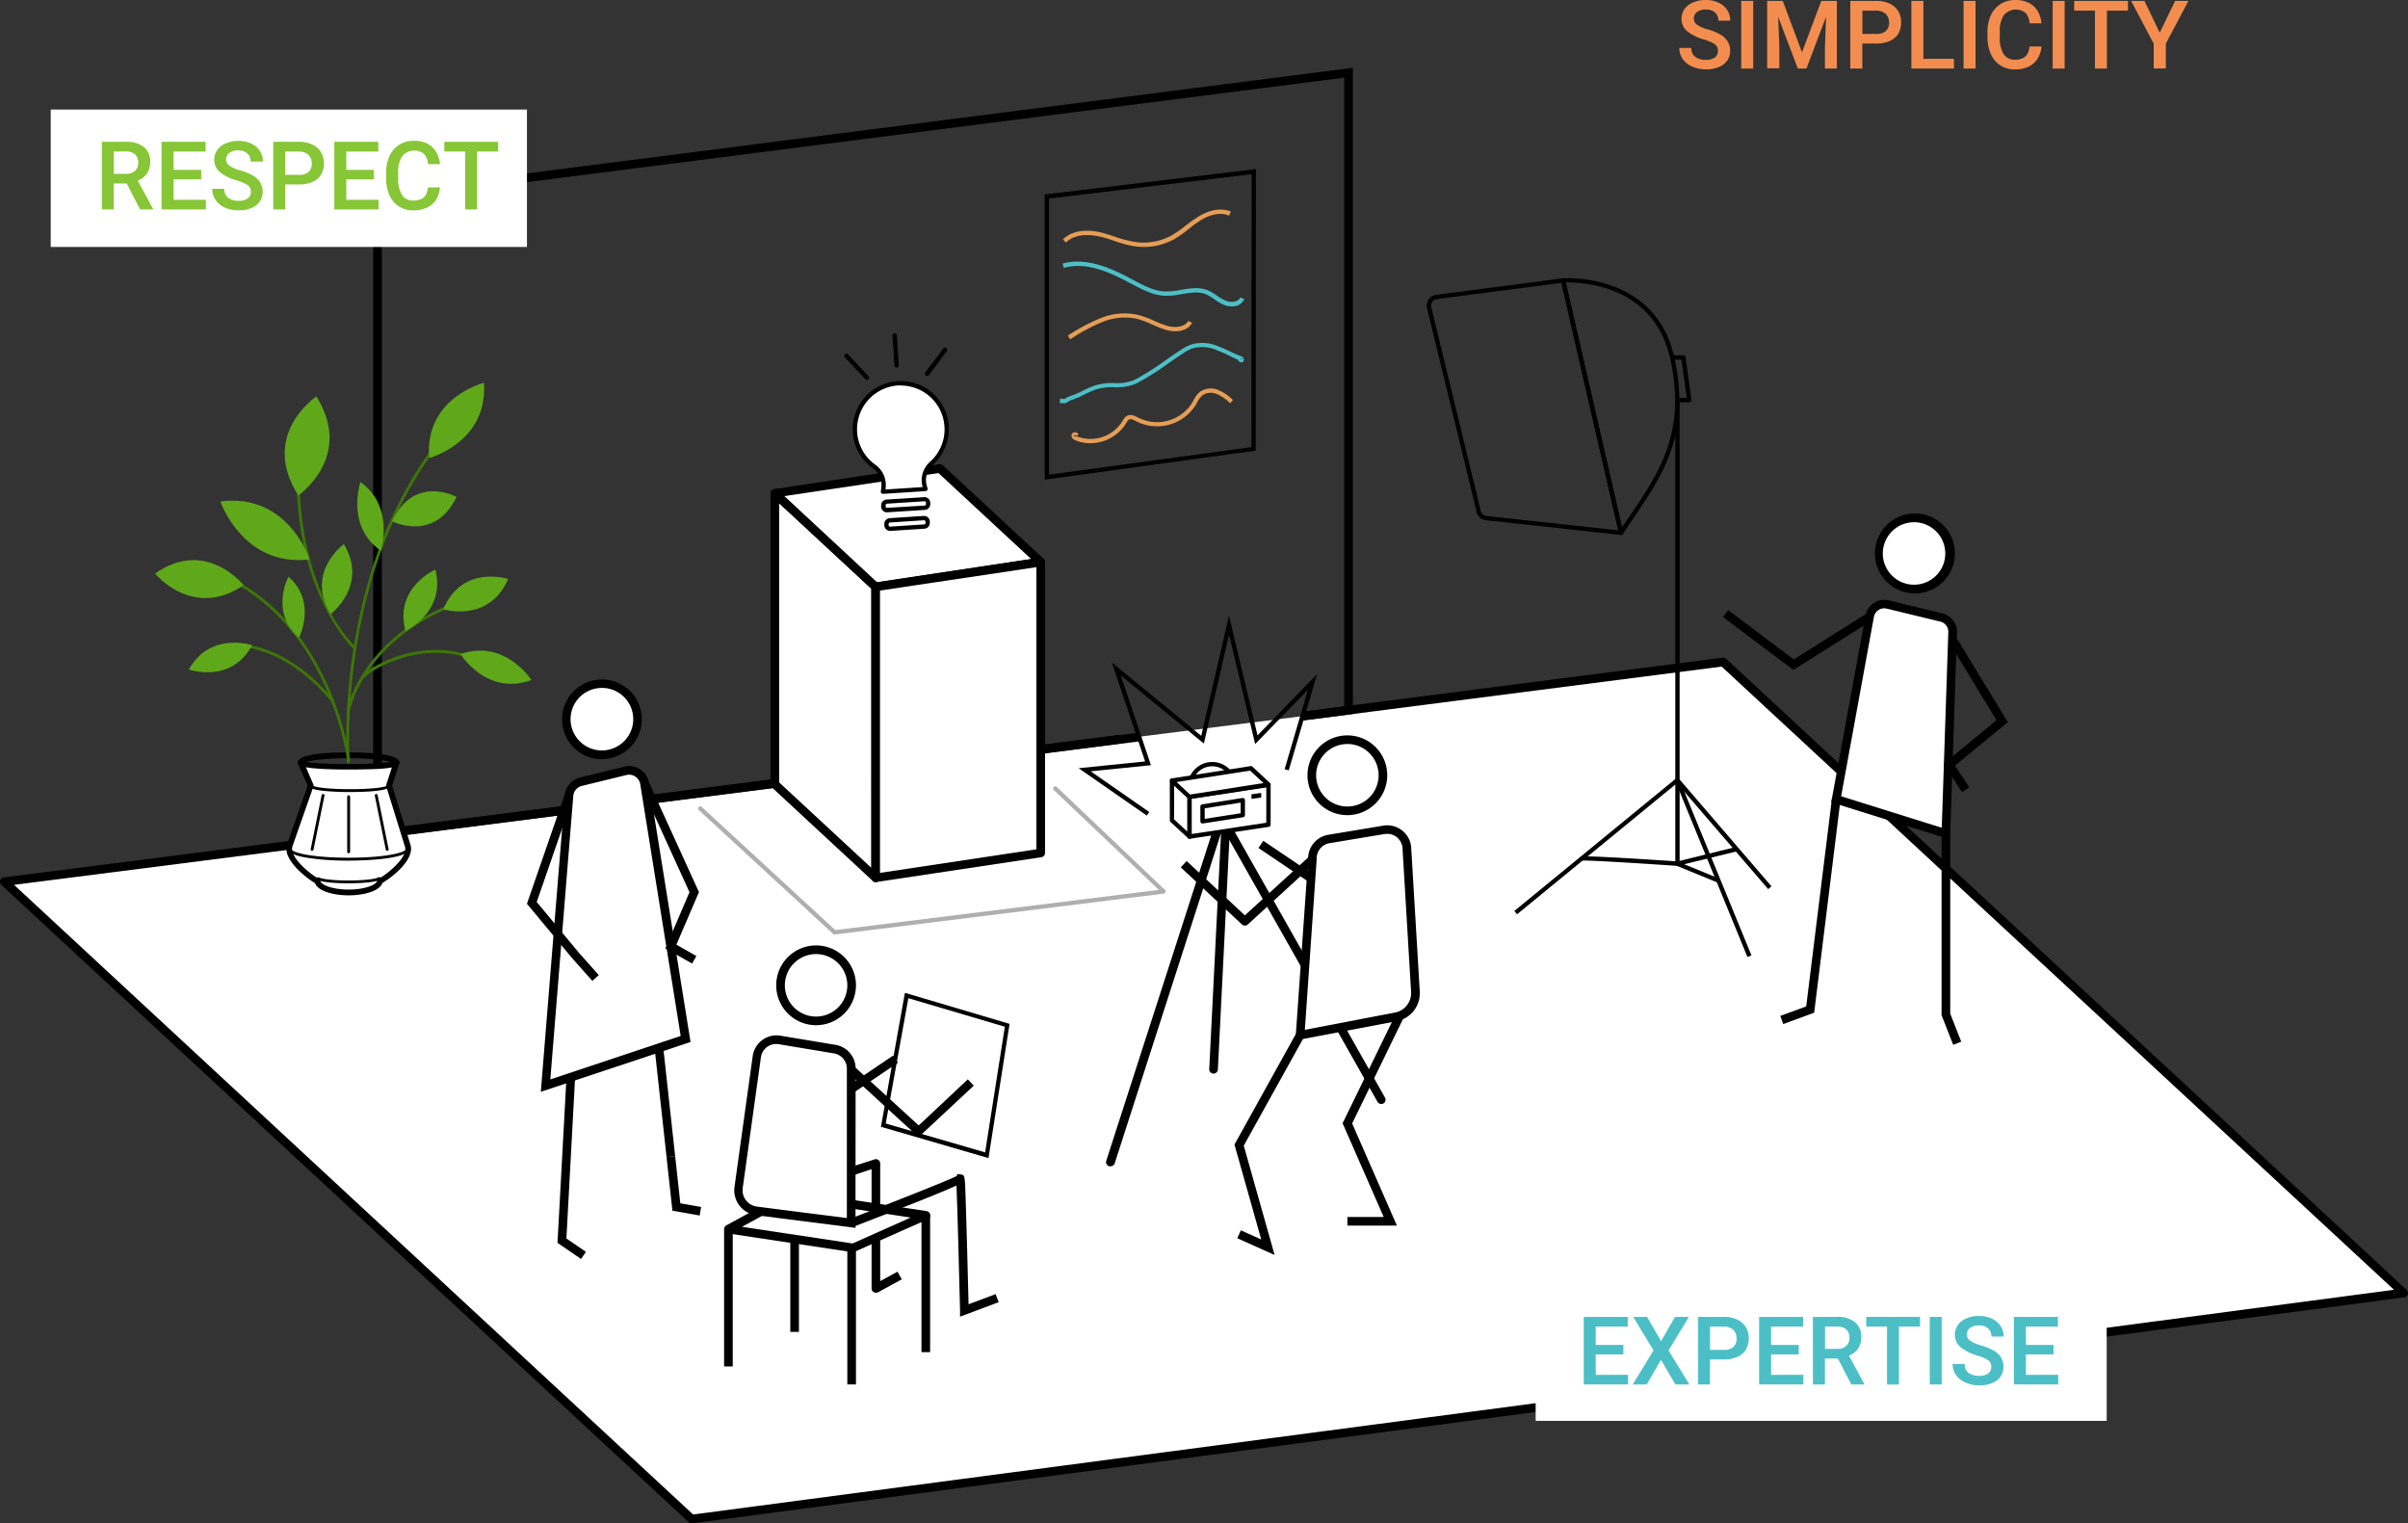 <svg xmlns="http://www.w3.org/2000/svg" viewBox="0 0 557.32 352.53"><rect x="0" y="0" width="557.32" height="352.53" fill="#333333" stroke="none"/><defs><style>.cls-1,.cls-2{fill:#fff;}.cls-2{stroke:#000;stroke-linejoin:round;stroke-width:2px;}.cls-3{fill:#afafaf;}.cls-4{fill:#3d7606;}.cls-5{fill:#5fa819;}.cls-6{fill:#4cbfc6;}.cls-7{fill:#e59d55;}.cls-8{fill:#87c636;}.cls-9{fill:#f28d4f;}</style></defs><title>Fichier 3 mobile</title><g id="Calque_2" data-name="Calque 2"><g id="scene03"><polyline class="cls-1" points="301.44 165.73 398.81 153.21 556.32 299.23 160.08 351.53 1 204.05 259.23 171.05"/><path d="M160.08,352.53a1,1,0,0,1-.68-.27L.32,204.78a1,1,0,0,1,.55-1.73l258.23-33,.25,2L3.25,204.77,160.42,350.48l393.66-52L398.47,154.26l-96.9,12.46-.26-2,97.37-12.52a1,1,0,0,1,.81.26L557,298.5a1,1,0,0,1-.55,1.72l-396.23,52.3Z"/><path class="cls-2" d="M299.79,166.33"/><path class="cls-2" d="M259.23,171"/><path d="M241.79,111V45l48.89-5.88v.56l-.05,64.6Zm1-65.06v63.91l46.84-6.38.05-63.16Z"/><polygon points="86.37 194.22 86.37 44.67 87.24 44.56 313.11 15.7 313.11 165.24 301.57 166.72 301.32 164.74 311.11 163.48 311.11 17.97 88.37 46.44 88.37 191.95 263.53 169.56 263.79 171.55 86.37 194.22"/><polygon class="cls-1" points="202.67 203.13 179.33 181.49 179.33 114.17 202.67 135.81 202.67 203.13"/><path d="M202.67,204.13a1,1,0,0,1-.68-.27l-23.34-21.64a1,1,0,0,1-.32-.73V114.17a1,1,0,0,1,1.68-.73l23.34,21.64a1,1,0,0,1,.32.73v67.32a1,1,0,0,1-1,1Zm-22.34-23.07,21.34,19.78V136.24l-21.34-19.78Z"/><polygon class="cls-1" points="217.53 108.42 179.33 114.17 202.67 135.81 240.87 130.06 217.53 108.42"/><path d="M202.67,136.81a1,1,0,0,1-.68-.27L178.65,114.9a1,1,0,0,1,.53-1.72l38.2-5.75a1,1,0,0,1,.83.26l23.34,21.64A1,1,0,0,1,241,131l-38.2,5.75Zm-21.13-22L203,134.75l35.67-5.37-21.46-19.9Z"/><polygon class="cls-1" points="240.87 130.06 240.87 197.38 202.67 203.13 202.67 135.81 240.87 130.06"/><path d="M202.67,204.13a1,1,0,0,1-1-1V135.81a1,1,0,0,1,.85-1l38.2-5.75a1,1,0,0,1,.8.23,1,1,0,0,1,.35.76v67.32a1,1,0,0,1-.85,1l-38.2,5.75Zm1-67.46V202l36.2-5.45v-65.3Z"/><path class="cls-1" d="M219.08,98.62A10.62,10.62,0,1,0,202.35,108a5.17,5.17,0,0,1,2.15,4.53,10.74,10.74,0,0,1-.15,1.27l9.84-.64a10.62,10.62,0,0,1-.28-1,5.18,5.18,0,0,1,1.68-4.92A10.6,10.6,0,0,0,219.08,98.62Z"/><path d="M204.35,114.28a.5.5,0,0,1-.49-.59,10.37,10.37,0,0,0,.14-1.21,4.7,4.7,0,0,0-1.94-4.09,11,11,0,0,1-4.71-8.86,11.18,11.18,0,0,1,9.95-11.29,11.12,11.12,0,0,1,8.62,19.32A4.7,4.7,0,0,0,214.4,112q.11.49.27,1a.5.5,0,0,1-.44.65l-9.84.64Zm4.15-25.1a10.47,10.47,0,0,0-1.09.06,10.17,10.17,0,0,0-9.05,10.27,10.05,10.05,0,0,0,4.28,8.07,5.71,5.71,0,0,1,2.36,5c0,.23,0,.47-.06.7l8.6-.56c0-.16-.08-.31-.11-.47a5.7,5.7,0,0,1,1.83-5.39,10.07,10.07,0,0,0,3.33-8.17h0a10.12,10.12,0,0,0-10.08-9.47Z"/><rect class="cls-1" x="204.42" y="115.83" width="10.39" height="1.95" rx="0.83" ry="0.83" transform="translate(-7.11 13.78) rotate(-3.7)"/><path d="M205.26,118.56a1.33,1.33,0,0,1-1.32-1.24l0-.3a1.33,1.33,0,0,1,1.24-1.41l8.71-.56a1.33,1.33,0,0,1,1.41,1.24l0,.3a1.33,1.33,0,0,1-1.24,1.41l-8.71.56ZM214,116h0l-8.71.56a.33.33,0,0,0-.31.35l0,.3a.32.32,0,0,0,.11.23.3.3,0,0,0,.24.08L214,117h0a.33.33,0,0,0,.31-.35l0-.3A.33.33,0,0,0,214,116Z"/><rect class="cls-1" x="205.12" y="120.15" width="9.54" height="1.95" rx="0.83" ry="0.83" transform="translate(-7.38 13.81) rotate(-3.7)"/><path d="M206,122.86a1.33,1.33,0,0,1-1.32-1.24l0-.3a1.33,1.33,0,0,1,1.24-1.41l7.87-.51a1.33,1.33,0,0,1,1.41,1.24l0,.3a1.33,1.33,0,0,1-1.24,1.41l-7.87.51Zm7.85-2.46h0l-7.87.51a.33.33,0,0,0-.31.35l0,.3a.34.34,0,0,0,.35.31l7.87-.51h0a.32.32,0,0,0,.23-.11.32.32,0,0,0,.08-.24l0-.3A.33.33,0,0,0,213.81,120.4Z"/><line class="cls-1" x1="207.53" y1="84.58" x2="207.08" y2="77.66"/><path d="M207.52,85.08a.5.5,0,0,1-.5-.47l-.45-6.92a.5.5,0,0,1,.47-.53.49.49,0,0,1,.53.47l.45,6.92a.5.5,0,0,1-.47.53Z"/><line class="cls-1" x1="200.65" y1="87.41" x2="195.89" y2="82.35"/><path d="M200.65,87.91a.5.5,0,0,1-.36-.16l-4.75-5.05a.5.5,0,0,1,.73-.69L201,87.07a.5.5,0,0,1-.36.84Z"/><line class="cls-1" x1="214.56" y1="86.47" x2="218.73" y2="80.92"/><path d="M214.56,87a.49.49,0,0,1-.3-.1.5.5,0,0,1-.1-.7l4.17-5.55a.5.5,0,1,1,.8.6L215,86.77A.5.5,0,0,1,214.56,87Z"/><path d="M257,269.89a1,1,0,0,1-.31,0,1,1,0,0,1-.65-1.26l24.59-76.23a1,1,0,1,1,1.9.61L258,269.2A1,1,0,0,1,257,269.89Z"/><path d="M319.68,255.48a1,1,0,0,1-.87-.51l-35.23-62.25a1,1,0,1,1,1.74-1L320.55,254a1,1,0,0,1-.87,1.49Z"/><path d="M280.87,248.45h-.05a1,1,0,0,1-.95-1l2.79-55.74a1,1,0,0,1,2,.1l-2.79,55.74A1,1,0,0,1,280.87,248.45Z"/><polygon class="cls-1" points="275.32 193.61 271.23 189.82 271.26 180.66 275.32 184.41 275.32 193.61"/><path d="M275.32,194.11A.5.5,0,0,1,275,194l-4.09-3.79a.5.5,0,0,1-.16-.37l0-9.17a.5.5,0,0,1,.84-.37l4.06,3.76a.5.5,0,0,1,.16.37v9.2a.5.5,0,0,1-.5.5Zm-3.59-4.51,3.09,2.86v-7.83l-3.06-2.84Z"/><polygon class="cls-1" points="293.58 181.67 293.58 190.86 275.32 193.61 275.32 184.41 293.58 181.67"/><path d="M275.32,194.11a.5.5,0,0,1-.5-.5v-9.2a.5.5,0,0,1,.43-.49l18.26-2.75a.5.5,0,0,1,.57.49v9.2a.5.5,0,0,1-.43.49l-18.26,2.75Zm.5-9.26V193l17.26-2.6v-8.18Z"/><polygon class="cls-1" points="287.64 185.16 287.64 188.63 278.32 190.08 278.32 186.63 287.64 185.16"/><path d="M278.32,190.58a.5.5,0,0,1-.5-.5v-3.45a.5.5,0,0,1,.42-.49l9.32-1.47a.5.5,0,0,1,.58.49v3.47a.5.5,0,0,1-.42.49l-9.32,1.45Zm.5-3.52v2.44l8.32-1.3v-2.46Z"/><polygon points="291.9 183.5 291.9 184.56 289.65 184.88 289.65 183.81 291.9 183.5"/><polygon class="cls-1" points="289.53 177.79 271.26 180.64 275.32 184.4 293.58 181.55 289.53 177.79"/><path d="M275.32,184.9a.5.5,0,0,1-.34-.13L270.92,181a.5.5,0,0,1,.26-.86l18.26-2.85a.5.5,0,0,1,.42.13l4.06,3.76a.5.5,0,0,1-.26.86l-18.26,2.85Zm-3-3.92,3.12,2.89,17-2.65-3.12-2.89Z"/><path d="M276.28,180.18l-.92-.39a5.65,5.65,0,0,1,9.44-1.54l-.75.66a4.65,4.65,0,0,0-7.77,1.26Z"/><path class="cls-1" d="M307.58,194.17,320.33,192a4.56,4.56,0,0,1,5.28,4l2,33.49a5.58,5.58,0,0,1-4.52,5.81l-22.16,4.22,2.86-40.7A4.56,4.56,0,0,1,307.58,194.17Z"/><path d="M299.82,240.77l2.94-41.94a5.57,5.57,0,0,1,4.65-5.64h0l12.75-2.12a5.56,5.56,0,0,1,6.44,4.85l2,33.55a6.59,6.59,0,0,1-5.33,6.85ZM321.09,193a3.63,3.63,0,0,0-.6,0l-12.75,2.12a3.57,3.57,0,0,0-3,3.65v.05L302,238.32l20.88-4a4.59,4.59,0,0,0,3.71-4.77l-2-33.49a3.57,3.57,0,0,0-3.52-3.1Z"/><path d="M288.11,214.19a1,1,0,0,1-.68-.27l-14.15-13.2,1.37-1.46,13.47,12.57,15-13.72,1.35,1.47-15.66,14.35A1,1,0,0,1,288.11,214.19Z"/><rect x="296.79" y="192.24" width="2" height="14.41" transform="translate(-34.1 334.73) rotate(-55.99)"/><circle class="cls-1" cx="311.84" cy="179.41" r="8.23"/><path d="M311.84,188.64a9.23,9.23,0,1,1,9.23-9.23A9.24,9.24,0,0,1,311.84,188.64Zm0-16.46a7.23,7.23,0,1,0,7.23,7.23A7.24,7.24,0,0,0,311.84,172.17Z"/><polygon points="295 290.42 286.37 286.55 287.19 284.72 291.91 286.84 285.71 264.87 300.04 239.06 301.79 240.03 287.86 265.12 295 290.42"/><polygon points="323.31 283.63 311.85 283.63 311.85 281.63 320.25 281.63 310.74 259.94 323.07 234.63 324.87 235.5 312.95 259.99 323.31 283.63"/><circle class="cls-1" cx="443.03" cy="128.09" r="8.23" transform="translate(-5.08 19.09) rotate(-2.45)"/><path d="M443,137.32a9.25,9.25,0,1,1,.4,0Zm0-16.46h-.31a7.23,7.23,0,0,0-4.58,12.55,7.23,7.23,0,0,0,12.11-5.64A7.24,7.24,0,0,0,443,120.85Z"/><path class="cls-1" d="M436.92,139.9l12.38,3a3.43,3.43,0,0,1,2.63,3.33l-1.57,46.69L425,185l7.75-42.25A3.43,3.43,0,0,1,436.92,139.9Z"/><path d="M451.32,194.27l-27.49-8.6,7.91-43.12a4.43,4.43,0,0,1,5.42-3.61l12.38,3a4.42,4.42,0,0,1,3.39,4.31Zm-25.2-10,23.29,7.29,1.52-45.38a2.42,2.42,0,0,0-1.86-2.33l-12.38-3a2.43,2.43,0,0,0-3,2Z"/><polygon points="415.06 155.03 398.77 142.79 399.97 141.19 415.16 152.61 432.19 141.88 433.26 143.57 415.06 155.03"/><polygon points="454.11 183.31 449.81 176.78 462.09 166.68 451.03 148.52 452.74 147.48 464.7 167.12 452.47 177.18 455.78 182.21 454.11 183.31"/><polygon points="452.06 241.79 449.37 234.94 449.37 192.92 451.37 192.92 451.37 234.57 453.92 241.06 452.06 241.79"/><polygon points="412.73 236.98 412.04 235.1 418.04 232.9 423.99 184.86 425.97 185.1 419.88 234.36 412.73 236.98"/><path class="cls-1" d="M193.15,242.78l-12.76-2.12a4.56,4.56,0,0,0-5.28,4l-4.2,30.15a4.81,4.81,0,0,0,4.16,5.44L197,283V247.46A4.56,4.56,0,0,0,193.15,242.78Z"/><path d="M198,284.15l-23-2.93a5.81,5.81,0,0,1-5-6.57l4.2-30.15a5.56,5.56,0,0,1,6.44-4.82l12.75,2.12a5.57,5.57,0,0,1,4.64,5.7ZM179.63,241.6a3.57,3.57,0,0,0-3.53,3.15l-4.2,30.17a3.82,3.82,0,0,0,3.29,4.31L196,281.88V247.46a3.58,3.58,0,0,0-3-3.69l-12.75-2.12A3.63,3.63,0,0,0,179.63,241.6Z"/><path d="M222.2,304.7l0-1.41c-.24-10-.63-24.43-.83-28.94-2.53,1.19-8.71,3.71-24,9.6l-.72-1.87c8.7-3.35,22.68-8.84,24.77-9.93l.16-.47.84.12c.89.13.89.13,1.08,5.73.1,2.86.21,6.67.31,10.48.16,5.64.3,11.28.36,13.82l6.26-2.35.7,1.87Z"/><path d="M202.72,299.16a1,1,0,0,1-1-1V286.68h2v9.79l4-2.18,1,1.76-5.48,3A1,1,0,0,1,202.72,299.16Z"/><path d="M203.72,279.57h-2v-9L197.42,272l-.61-1.9,5.61-1.8a1,1,0,0,1,1.3,1Z"/><path d="M212.62,262.81a1,1,0,0,1-.68-.26L196.28,248.2l1.35-1.47,15,13.72L224,249.78l1.37,1.46-12.1,11.29A1,1,0,0,1,212.62,262.81Z"/><rect x="195.89" y="247.6" width="12.44" height="2" transform="translate(-104.49 155.61) rotate(-34.02)"/><path d="M197.43,289.78h-.15l-28.83-4.35a1,1,0,0,1-.33-1.87l7.5-4.08,1,1.76-4.89,2.66,25.6,3.86,13.44-6-13.92-2.11.3-2,17.31,2.62a1,1,0,0,1,.26,1.9l-16.84,7.47A1,1,0,0,1,197.43,289.78Z"/><line class="cls-1" x1="214.27" y1="312.92" x2="214.27" y2="281.31"/><rect x="213.27" y="281.31" width="2" height="31.6"/><line class="cls-1" x1="197.11" y1="320.39" x2="197.11" y2="288.78"/><rect x="196.11" y="288.78" width="2" height="31.6"/><line class="cls-1" x1="168.59" y1="316.22" x2="168.59" y2="284.62"/><rect x="167.59" y="284.62" width="2" height="31.6"/><line class="cls-1" x1="183.91" y1="308.22" x2="183.91" y2="286.68"/><rect x="182.91" y="286.68" width="2" height="21.54"/><circle class="cls-1" cx="188.88" cy="228.02" r="8.23"/><path d="M188.88,237.25a9.23,9.23,0,1,1,9.23-9.23A9.24,9.24,0,0,1,188.88,237.25Zm0-16.46a7.23,7.23,0,1,0,7.23,7.23A7.24,7.24,0,0,0,188.88,220.79Z"/><path d="M228.78,268l-24.89-7.24,5.55-31,24.22,7.18ZM205,260,228,266.68l4.57-29.08L210.23,231Z"/><path d="M375.21,123.8h-.05l-31.22-3.41a2.53,2.53,0,0,1-2.17-1.91L330.28,71.31a2.52,2.52,0,0,1,2.12-3.09l29.3-3.82a.5.5,0,0,1,.55.38l13.44,58.41a.5.5,0,0,1-.49.61ZM361.38,65.45l-28.85,3.76h0a1.52,1.52,0,0,0-1.28,1.87l11.47,47.17A1.52,1.52,0,0,0,344,119.4l30.53,3.33Z"/><path d="M375.21,123.8h-.09a.5.5,0,0,1-.4-.38L361.28,65a.5.5,0,0,1,.08-.41.5.5,0,0,1,.36-.2c.21,0,21.32-1.46,25.76,18.21,3.94,17.5-2.48,27-9.27,37.09-.86,1.27-1.73,2.56-2.59,3.88A.5.5,0,0,1,375.21,123.8ZM362.39,65.37l13,56.68q1-1.48,2-2.91c6.67-9.89,13-19.23,9.13-36.31S365.78,65.3,362.39,65.37Z"/><path d="M391,93.09H388.2v-1h2.2l-1.23-8.87H387v-1h2.61a.5.5,0,0,1,.5.43l1.37,9.87a.5.5,0,0,1-.5.57Z"/><path d="M351.12,211.58l-.63-.77,37.4-30.65a.5.5,0,0,1,.7.06L410,205.11l-.76.65-21.11-24.52Z"/><rect x="396.05" y="178.91" width="1" height="44.01" transform="translate(-46.57 165.43) rotate(-22.29)"/><path d="M388.2,200.38h0c-8.34-.57-21.07-1.37-22-1.21l-.07-.38-.39-.48c.19-.16.52-.42,22,1V92.59h1V199.88a.5.5,0,0,1-.5.5Z"/><path d="M397.53,204.24l-9.52-3.9a.5.5,0,0,1,.07-.95L401.8,196l.24,1-12.24,3,8.1,3.32Z"/><circle class="cls-1" cx="139.31" cy="166.43" r="8.23" transform="translate(-39.82 288.98) rotate(-84.45)"/><path d="M139.32,175.66q-.45,0-.9,0a9.23,9.23,0,1,1,10.08-8.29h0A9.25,9.25,0,0,1,139.32,175.66Zm0-16.46a7.23,7.23,0,0,0-.69,14.43,7.25,7.25,0,0,0,7.9-6.5h0a7.24,7.24,0,0,0-6.5-7.9C139.77,159.21,139.53,159.19,139.3,159.19Z"/><path class="cls-1" d="M144.78,178.38l-10.31,2.52a3.62,3.62,0,0,0-2.73,3.05l-5.45,67.28,32.41-10.81-9.49-59.11A3.62,3.62,0,0,0,144.78,178.38Z"/><path d="M125.17,252.66l5.57-68.79a4.66,4.66,0,0,1,3.49-3.94l10.31-2.52a4.62,4.62,0,0,1,5.65,3.73l9.63,60ZM145,179.35l-10.31,2.52a2.63,2.63,0,0,0-2,2.21l-5.32,65.72,30.17-10.07-9.36-58.27a2.62,2.62,0,0,0-3.2-2.11Z"/><polygon points="161.93 281.29 155.63 280.18 154.27 267.78 156.26 267.56 157.46 278.47 162.28 279.32 161.93 281.29"/><rect x="152.9" y="242.66" width="2" height="25.09" transform="translate(-26.91 18.3) rotate(-6.26)"/><polygon points="134.48 291.35 129.03 287.62 131.12 249.15 133.11 249.25 131.09 286.6 135.61 289.7 134.48 291.35"/><polygon points="137.09 226.99 132.51 221.84 121.96 209.15 130.79 183.62 132.68 184.28 124.22 208.74 134.03 220.54 138.59 225.66 137.09 226.99"/><polygon points="160.18 222.98 154 219.48 159.58 206.47 148.3 181.72 150.12 180.89 161.77 206.45 156.54 218.62 161.17 221.24 160.18 222.98"/><path class="cls-3" d="M193.17,216.26a.5.5,0,0,1-.34-.13L161.77,187.5a.5.5,0,1,1,.68-.73l30.89,28.47,74.87-9.3-24.27-23.07a.5.5,0,1,1,.69-.72l25,23.79a.5.5,0,0,1-.28.86l-76.15,9.46Z"/><path class="cls-1" d="M69.61,176.5l0-.1A.16.16,0,0,0,69.61,176.5Z"/><path d="M69.62,177.16a.67.67,0,0,1-.52-.25.81.81,0,0,1-.19-.52.67.67,0,0,1,1.28-.27l0,.1a.67.67,0,0,1-.61.94Zm.12-.76h.51a.53.53,0,0,0-.11-.33Z"/><path class="cls-1" d="M94.35,195.68,90,181.78l1.7-5.31c-.75,1.26-21.12,1.27-22.12,0l2.3,5.29-4.83,13.78c-1.17,3.34,5.52,8.05,6.39,8.33.14,1.47,3.31,2.64,7.21,2.64s7.09-1.18,7.21-2.66C88.74,203.6,95.39,199,94.35,195.68Z"/><path d="M80.69,207.2c-3.52,0-7.17-1-7.79-2.85-1.31-.72-4.77-3.3-6.07-5.92a3.92,3.92,0,0,1-.36-3.09l4.74-13.53-2.2-5a.67.67,0,0,1,1.09-.74c1.69,1,19.37,1,21.14,0a.67.67,0,0,1,1.14.64l-1.63,5.11L95,195.49h0c1.11,3.59-4.78,7.88-6.5,8.84C87.89,206.21,84.23,207.2,80.69,207.2ZM70.8,177.55l1.73,4a.67.67,0,0,1,0,.49l-4.83,13.78c-.95,2.71,5.08,7.16,6,7.47a.69.69,0,0,1,.46.57c.08.85,2.61,2,6.55,2s6.48-1.19,6.55-2a.67.67,0,0,1,.46-.58c.89-.32,6.86-4.64,6-7.36L89.4,182a.67.67,0,0,1,0-.4l1.29-4a27.41,27.41,0,0,1-2.91.33C84.91,178.08,74.92,178.31,70.8,177.55Zm-.67-1.47h0Z"/><path class="cls-1" d="M91.74,176.47a.14.14,0,0,0,0-.07Z"/><path d="M91.74,177.14a.67.67,0,0,1-.64-.87l0-.07a.67.67,0,0,1,1.3.2.81.81,0,0,1-.11.41A.67.67,0,0,1,91.74,177.14Zm-.58-1a.53.53,0,0,0-.07.26h.52Z"/><path d="M80.63,204.41c-3.1,0-6.19-.26-7.08-.77a.67.67,0,0,1-.41-.58h.67a.12.12,0,0,0,0-.06c.23.31,2.56.76,6.83.76h.06c4.32,0,6.67-.46,6.89-.77l.65.06a.67.67,0,0,1-.41.58C86.93,204.15,83.77,204.41,80.63,204.41Z"/><path d="M81,183.29a58.06,58.06,0,0,1-6.27-.29c-2.75-.32-3.13-.77-3.13-1.21h.67a.11.11,0,0,0,0-.06c.27.37,3.16.9,8.74.9s8.47-.52,8.74-.9l.65.06C90.37,183.09,84.49,183.29,81,183.29Z"/><path d="M80.7,199.16a62.28,62.28,0,0,1-9.51-.64c-3.08-.5-4.58-1.23-4.58-2.22h.67c0,1.05,5.13,2.19,13.42,2.19s13.42-1.14,13.42-2.19h.67C94.79,199,83.06,199.16,80.7,199.16Z"/><path d="M80.69,197.46a.33.33,0,0,1-.33-.33V184.38a.33.33,0,0,1,.67,0v12.74A.33.33,0,0,1,80.69,197.46Z"/><path d="M72.24,196.89h-.07a.33.33,0,0,1-.26-.39L74.45,184a.33.33,0,0,1,.65.13l-2.54,12.48A.33.33,0,0,1,72.24,196.89Z"/><path d="M89.62,196.89a.33.33,0,0,1-.33-.27l-2.54-12.48a.33.33,0,0,1,.65-.13l2.54,12.48a.33.33,0,0,1-.26.39Z"/><path d="M91.74,177.16a.67.67,0,0,1-.66-.54c-.55-.48-4.14-1.16-10.41-1.16s-9.85.68-10.41,1.16a.67.67,0,0,1-1.32-.13c0-1.57,3.95-2.36,11.73-2.36s11.73.8,11.73,2.36A.67.67,0,0,1,91.74,177.16Z"/><path class="cls-4" d="M80.69,176.28a.33.33,0,0,1-.33-.29c0-.3-3.89-29.94-27.27-41.67a.33.33,0,1,1,.3-.6C77.09,145.6,81,175.6,81,175.9a.33.33,0,0,1-.29.37Z"/><path class="cls-4" d="M80.61,176.65a.33.33,0,0,1-.33-.31c0-.44-3.26-43.87,21.68-75.1a.33.33,0,0,1,.52.42c-24.78,31-21.57,74.19-21.54,74.62a.33.33,0,0,1-.31.36Z"/><path class="cls-4" d="M82.12,150.36a.33.33,0,0,1-.23-.09c-.13-.12-12.92-12.26-13.23-39A.33.33,0,0,1,69,111a.35.35,0,0,1,.34.33c.16,13.82,3.7,23.57,6.65,29.31a35.64,35.64,0,0,0,6.37,9.19.33.33,0,0,1-.23.58Z"/><path class="cls-4" d="M80.58,165h-.06a.33.33,0,0,1-.27-.38c0-.16,2.82-15.81,23.13-24.42a.33.33,0,1,1,.26.61c-19.95,8.46-22.7,23.76-22.73,23.91A.33.33,0,0,1,80.58,165Z"/><path class="cls-4" d="M84.3,156.82a.33.33,0,0,1-.2-.06.39.39,0,0,1-.1-.51c.58-1.16,12-8.68,24.36-4.69a.33.33,0,1,1-.2.64c-12.06-3.9-22.74,3.41-23.52,4.31a.33.33,0,0,1-.33.32Zm.2-.61h0Z"/><path class="cls-5" d="M112,88.59S98.19,92,99.34,106C99.34,106,113,102.35,112,88.59Z"/><path class="cls-5" d="M117.6,134s-10.55-3.53-15,7C102.65,141,113.15,144.27,117.6,134Z"/><path class="cls-5" d="M100.76,131.8S91.18,136,93.85,146C93.85,146,103.27,141.66,100.76,131.8Z"/><path class="cls-5" d="M79.59,125.91s-9,6.5-3.07,16.21C76.51,142.12,85.33,135.53,79.59,125.91Z"/><path class="cls-5" d="M106.59,151.37s6,9.79,16.41,6C123,157.38,116.89,147.78,106.59,151.37Z"/><path class="cls-5" d="M73.22,91.75s-13.22,8.84-4.16,22.9C69.07,114.65,82,105.66,73.22,91.75Z"/><path class="cls-5" d="M56.37,135.42s-8.64-11-20.49-2.69C35.89,132.73,44.64,143.45,56.37,135.42Z"/><path class="cls-5" d="M71.68,129.47S66.75,114,51,116.05C51,116.05,56.19,131.29,71.68,129.47Z"/><path class="cls-4" d="M77,162.63a.33.33,0,0,1-.27-.14c-.08-.11-8.23-11-19.81-12.65a.33.33,0,1,1,.09-.66c11.86,1.68,20.17,12.8,20.25,12.91a.33.33,0,0,1-.27.53Z"/><path class="cls-5" d="M43.72,154.94s9.82,3.42,14.64-5.64C58.37,149.3,48.58,146.08,43.72,154.94Z"/><path class="cls-5" d="M66.76,133.46s-4.4,8.27,2.45,14.1C69.21,147.56,73.44,139.28,66.76,133.46Z"/><path class="cls-5" d="M105.67,115s-9.75-5.36-14.92,5.63C90.74,120.59,100.47,125.69,105.67,115Z"/><path class="cls-5" d="M83.43,111.55s-3.51,10.15,4.7,15.89C88.13,127.45,91.46,117.32,83.43,111.55Z"/><polygon points="265.42 188.74 249.65 177.78 265.03 176.21 257.35 153.33 278.02 170.28 284.44 142.47 291.05 170.18 304.82 156.03 298.27 178.28 297.32 178 302.72 159.62 290.5 172.18 284.46 146.84 278.63 172.07 259.4 156.31 266.38 177.08 252.44 178.5 265.99 187.92 265.42 188.74"/><path class="cls-6" d="M246.26,93.32a8.38,8.38,0,0,1-1-.08l.12-1c.94.12,1,.09,1.17,0a4.75,4.75,0,0,1,1.26-.6,24.66,24.66,0,0,0,2.77-1.2,25.78,25.78,0,0,1,2.82-1.23,14,14,0,0,1,4.54-.56,10.35,10.35,0,0,0,4.7-.77,60,60,0,0,0,7-4.42c1.17-.81,2.37-1.65,3.55-2.41a12.17,12.17,0,0,1,2.39-1.29,9,9,0,0,1,6.12.29,33.46,33.46,0,0,1,3.08,1.33c.76.36,1.55.73,2.34,1s.77.72.74,1a.6.6,0,0,1-.47.49,1.06,1.06,0,0,1-.92-.64c-.72-.3-1.43-.63-2.11-1a32.2,32.2,0,0,0-3-1.29,8.08,8.08,0,0,0-5.45-.29,11.46,11.46,0,0,0-2.19,1.19c-1.17.75-2.37,1.58-3.52,2.39a60.76,60.76,0,0,1-7.14,4.49,11.25,11.25,0,0,1-5.14.88,13.23,13.23,0,0,0-4.23.51,25.13,25.13,0,0,0-2.71,1.18,25.11,25.11,0,0,1-2.88,1.25,3.81,3.81,0,0,0-1,.48A1.38,1.38,0,0,1,246.26,93.32Zm41.14-10.46a.45.45,0,0,0-.2,0l.16.33a.41.41,0,0,0,.12-.36Z"/><path class="cls-6" d="M285.08,70.9a4.91,4.91,0,0,1-2-.43,13.3,13.3,0,0,1-2-1.19A10.57,10.57,0,0,0,279,68.06c-1.7-.64-3.54-.33-5.48,0a19,19,0,0,1-3.85.39c-2.83-.11-5.37-1.47-7.83-2.79l-.1-.05C257,63.07,251.48,60.48,246.21,62l-.27-1c5.37-1.51,11,.9,16.24,3.73l.1.05c2.35,1.27,4.79,2.58,7.39,2.67a18.37,18.37,0,0,0,3.64-.37c2-.34,4-.69,6,0a11.45,11.45,0,0,1,2.35,1.33,12.33,12.33,0,0,0,1.84,1.1c1.3.59,3.05.46,3.58-.68l.91.42A3,3,0,0,1,285.08,70.9Z"/><path class="cls-7" d="M264.68,57.15a14.14,14.14,0,0,1-2.09-.15,28.15,28.15,0,0,1-4.78-1.29c-1.14-.38-2.32-.78-3.5-1-1.52-.34-5.29-.89-7.6,1.42l-.71-.71c2.65-2.66,6.85-2.07,8.53-1.69a37.37,37.37,0,0,1,3.59,1.07A27.57,27.57,0,0,0,262.74,56a13.46,13.46,0,0,0,8.58-1.61,27.58,27.58,0,0,0,3.2-2.26,32.69,32.69,0,0,1,2.84-2c2.67-1.65,5.41-2.07,7.52-1.16l-.4.92c-2.57-1.11-5.47.39-6.6,1.09a32.11,32.11,0,0,0-2.75,2,28.38,28.38,0,0,1-3.32,2.34A14.44,14.44,0,0,1,264.68,57.15Z"/><path class="cls-7" d="M247.68,78.53l-.54-.85a43,43,0,0,1,7.44-4,14.74,14.74,0,0,1,8.51-.88A21.76,21.76,0,0,1,267,74.18a25.07,25.07,0,0,0,3.14,1.22c1.78.51,4.06.36,4.88-1.15l.88.47c-1.08,2-3.81,2.27-6,1.63a25.6,25.6,0,0,1-3.26-1.26,20.69,20.69,0,0,0-3.69-1.36,13.75,13.75,0,0,0-7.93.84A42.26,42.26,0,0,0,247.68,78.53Z"/><path class="cls-7" d="M252.29,102.56a8.72,8.72,0,0,1-3.36-.65c-.6-.25-.92-.61-.94-1.07a.78.78,0,0,1,.39-.7.85.85,0,0,1,.85,0,.66.66,0,0,1,.34.59h-1a.34.34,0,0,0,.17.29c.06,0,.13,0,.16,0a.23.23,0,0,0,.09-.2s0,.06.33.19a8.69,8.69,0,0,0,10.51-3.63l.05-.1a2.62,2.62,0,0,1,.87-1c.94-.57,2,0,2.78.41a9.58,9.58,0,0,0,12.33-3.39c.11-.19.22-.39.33-.58a6.31,6.31,0,0,1,1.46-2,4.41,4.41,0,0,1,4.29-.48,11.14,11.14,0,0,1,3.44,2.34l-.67.74a10.17,10.17,0,0,0-3.12-2.15,3.45,3.45,0,0,0-3.31.32,5.47,5.47,0,0,0-1.22,1.68l-.35.61a10.6,10.6,0,0,1-13.62,3.78c-.67-.36-1.38-.74-1.83-.46a1.82,1.82,0,0,0-.51.68l-.06.1A9.76,9.76,0,0,1,252.29,102.56Z"/><rect class="cls-1" x="11.74" y="25.35" width="110.22" height="31.8"/><rect class="cls-1" x="355.42" y="297.01" width="132.16" height="31.8"/><path class="cls-8" d="M35.42,48.32v.14h-3l-3.1-6h-3v6H23.57V32.82h5.54A6.42,6.42,0,0,1,33.29,34a4.27,4.27,0,0,1,1.48,3.5A4.5,4.5,0,0,1,34,40.16a4.73,4.73,0,0,1-2.11,1.65Zm-9.07-8.09h2.77a3,3,0,0,0,2.13-.7A2.44,2.44,0,0,0,32,37.67a2.55,2.55,0,0,0-.71-1.92,3,3,0,0,0-2.17-.69H26.35Z"/><path class="cls-8" d="M47.65,46.23v2.23H37.39V32.82H47.59v2.25H40.18v4.24h6.39V41.5H40.18v4.73Z"/><path class="cls-8" d="M50.93,39.86a3.61,3.61,0,0,1-1.34-2.91,3.77,3.77,0,0,1,.7-2.25,4.62,4.62,0,0,1,2-1.54,7.2,7.2,0,0,1,2.9-.55,6.64,6.64,0,0,1,3,.64,4.78,4.78,0,0,1,2,1.73,4.43,4.43,0,0,1,.69,2.41H58a2.45,2.45,0,0,0-.74-1.87,3,3,0,0,0-2.17-.7,3.15,3.15,0,0,0-2.06.59,1.89,1.89,0,0,0-.7,1.53,1.71,1.71,0,0,0,.79,1.42,8.32,8.32,0,0,0,2.5,1.07,12.82,12.82,0,0,1,2.92,1.2,4.78,4.78,0,0,1,1.69,1.6,4.1,4.1,0,0,1,.56,2.16,3.83,3.83,0,0,1-.69,2.28,4.35,4.35,0,0,1-1.95,1.49,7.69,7.69,0,0,1-2.95.52,7.94,7.94,0,0,1-3-.56A5.33,5.33,0,0,1,50,46.42a4.3,4.3,0,0,1-.87-2.72h2.78a2.43,2.43,0,0,0,.92,2.09,4,4,0,0,0,2.44.68,3.33,3.33,0,0,0,2.07-.56,1.81,1.81,0,0,0,.72-1.5,2,2,0,0,0-.27-1.08,2.47,2.47,0,0,0-1-.81,11.85,11.85,0,0,0-2.06-.78A11.06,11.06,0,0,1,50.93,39.86Z"/><path class="cls-8" d="M72.31,33.46a4.6,4.6,0,0,1,2,1.77,5.34,5.34,0,0,1,0,5.19,4.3,4.3,0,0,1-2,1.68,7.47,7.47,0,0,1-3.09.58H66v5.78H63.24V32.82h6A6.86,6.86,0,0,1,72.31,33.46Zm-.86,6.29a2.55,2.55,0,0,0,.71-1.91,3.06,3.06,0,0,0-.31-1.38,2.38,2.38,0,0,0-1-1,3.22,3.22,0,0,0-1.64-.38H66v5.38h3.22A3.05,3.05,0,0,0,71.45,39.75Z"/><path class="cls-8" d="M87.63,46.23v2.23H77.37V32.82H87.56v2.25H80.15v4.24h6.39V41.5H80.15v4.73Z"/><path class="cls-8" d="M101,46.12A5,5,0,0,1,98.89,48a7,7,0,0,1-3.2.68,6.11,6.11,0,0,1-3.35-.91,5.9,5.9,0,0,1-2.2-2.58,9.27,9.27,0,0,1-.77-3.92V40a9.13,9.13,0,0,1,.79-3.92,6,6,0,0,1,2.25-2.59,6.26,6.26,0,0,1,3.4-.91,6.68,6.68,0,0,1,3.14.68,5,5,0,0,1,2,1.9,6.75,6.75,0,0,1,.89,2.82H99.07a4,4,0,0,0-.93-2.36,3.62,3.62,0,0,0-5.06.54A6.67,6.67,0,0,0,92.16,40v1.26a7.11,7.11,0,0,0,.85,3.8,2.93,2.93,0,0,0,2.67,1.35,4.1,4.1,0,0,0,1.82-.35,2.36,2.36,0,0,0,1.06-1,4.89,4.89,0,0,0,.49-1.7h2.77A6.29,6.29,0,0,1,101,46.12Z"/><path class="cls-8" d="M115.29,35.06h-4.87v13.4h-2.77V35.06h-4.81V32.82h12.45Z"/><path class="cls-6" d="M376.81,318.15v2.23H366.55V304.75h10.19V307h-7.41v4.24h6.39v2.19h-6.39v4.73Z"/><path class="cls-6" d="M387.68,304.75h3.21l-4.71,7.76,4.82,7.88h-3.24l-3.32-5.7-3.32,5.7h-3.24l4.82-7.88L378,304.75h3.21l3.24,5.61Z"/><path class="cls-6" d="M402.08,305.38a4.6,4.6,0,0,1,2,1.77,5.34,5.34,0,0,1,0,5.19,4.3,4.3,0,0,1-2,1.68,7.47,7.47,0,0,1-3.09.58h-3.22v5.78H393V304.75h6A6.86,6.86,0,0,1,402.08,305.38Zm-.86,6.29a2.55,2.55,0,0,0,.71-1.91,3.06,3.06,0,0,0-.31-1.38,2.38,2.38,0,0,0-1-1A3.22,3.22,0,0,0,399,307h-3.22v5.38H399A3.05,3.05,0,0,0,401.22,311.67Z"/><path class="cls-6" d="M417.39,318.15v2.23H407.14V304.75h10.19V307h-7.41v4.24h6.39v2.19h-6.39v4.73Z"/><path class="cls-6" d="M431.47,320.25v.14h-3l-3.1-6h-3v6h-2.78V304.75h5.54a6.42,6.42,0,0,1,4.18,1.21,4.27,4.27,0,0,1,1.48,3.5,4.5,4.5,0,0,1-.74,2.62,4.73,4.73,0,0,1-2.11,1.65Zm-9.07-8.09h2.77a3,3,0,0,0,2.13-.7,2.44,2.44,0,0,0,.74-1.86,2.55,2.55,0,0,0-.71-1.92,3,3,0,0,0-2.17-.69H422.4Z"/><path class="cls-6" d="M444.38,307h-4.87v13.4h-2.77V307h-4.81v-2.25h12.45Z"/><path class="cls-6" d="M446.63,320.39V304.75h2.77v15.64Z"/><path class="cls-6" d="M453.79,311.78a3.61,3.61,0,0,1-1.34-2.91,3.77,3.77,0,0,1,.7-2.25,4.62,4.62,0,0,1,2-1.54,7.2,7.2,0,0,1,2.9-.55,6.64,6.64,0,0,1,3,.64,4.78,4.78,0,0,1,2,1.73,4.43,4.43,0,0,1,.69,2.41H460.9a2.45,2.45,0,0,0-.74-1.87,3,3,0,0,0-2.17-.7,3.15,3.15,0,0,0-2.06.59,1.89,1.89,0,0,0-.7,1.53,1.71,1.71,0,0,0,.79,1.42,8.32,8.32,0,0,0,2.5,1.07,12.82,12.82,0,0,1,2.92,1.2,4.78,4.78,0,0,1,1.69,1.6,4.1,4.1,0,0,1,.56,2.16,3.83,3.83,0,0,1-.69,2.28,4.35,4.35,0,0,1-1.95,1.49,7.69,7.69,0,0,1-2.95.52,7.94,7.94,0,0,1-3-.56,5.33,5.33,0,0,1-2.29-1.69,4.3,4.3,0,0,1-.87-2.72h2.78a2.43,2.43,0,0,0,.92,2.09,4,4,0,0,0,2.44.68,3.33,3.33,0,0,0,2.07-.56,1.81,1.81,0,0,0,.72-1.5,2,2,0,0,0-.27-1.08,2.47,2.47,0,0,0-1-.81,11.85,11.85,0,0,0-2.06-.78A11.06,11.06,0,0,1,453.79,311.78Z"/><path class="cls-6" d="M476.36,318.15v2.23H466.1V304.75H476.3V307h-7.41v4.24h6.39v2.19h-6.39v4.73Z"/><path class="cls-9" d="M390.52,7.25a3.61,3.61,0,0,1-1.34-2.91,3.77,3.77,0,0,1,.7-2.25,4.62,4.62,0,0,1,2-1.54,7.2,7.2,0,0,1,2.9-.55,6.64,6.64,0,0,1,3,.64,4.78,4.78,0,0,1,2,1.73,4.43,4.43,0,0,1,.69,2.41h-2.77a2.45,2.45,0,0,0-.74-1.87,3,3,0,0,0-2.17-.7,3.15,3.15,0,0,0-2.06.59,1.89,1.89,0,0,0-.7,1.53,1.71,1.71,0,0,0,.79,1.42,8.32,8.32,0,0,0,2.5,1.07A12.82,12.82,0,0,1,398.18,8a4.78,4.78,0,0,1,1.69,1.6,4.1,4.1,0,0,1,.56,2.16,3.83,3.83,0,0,1-.69,2.28,4.35,4.35,0,0,1-1.95,1.49,7.69,7.69,0,0,1-2.95.52,7.94,7.94,0,0,1-3-.56,5.33,5.33,0,0,1-2.29-1.69,4.3,4.3,0,0,1-.87-2.72h2.78a2.43,2.43,0,0,0,.92,2.09,4,4,0,0,0,2.44.68,3.33,3.33,0,0,0,2.07-.56,1.81,1.81,0,0,0,.72-1.5,2,2,0,0,0-.27-1.08,2.47,2.47,0,0,0-1-.81,11.85,11.85,0,0,0-2.06-.78A11.06,11.06,0,0,1,390.52,7.25Z"/><path class="cls-9" d="M403,15.86V.21h2.77V15.86Z"/><path class="cls-9" d="M425.14,15.86h-2.77v-5l.27-7-4.55,12h-2l-4.55-12,.28,6.94v5H409V.21h3.61l4.45,11.9L421.53.21h3.61Z"/><path class="cls-9" d="M437.37.85a4.6,4.6,0,0,1,2,1.77A4.94,4.94,0,0,1,440,5.21a4.9,4.9,0,0,1-.67,2.61,4.3,4.3,0,0,1-2,1.68,7.47,7.47,0,0,1-3.09.58h-3.22v5.78h-2.78V.21h6A6.86,6.86,0,0,1,437.37.85Zm-.86,6.29a2.55,2.55,0,0,0,.71-1.91,3.06,3.06,0,0,0-.31-1.38,2.38,2.38,0,0,0-1-1,3.22,3.22,0,0,0-1.64-.38h-3.22V7.84h3.22A3.05,3.05,0,0,0,436.51,7.14Z"/><path class="cls-9" d="M452.23,13.62v2.23h-9.85V.21h2.78V13.62Z"/><path class="cls-9" d="M454.46,15.86V.21h2.77V15.86Z"/><path class="cls-9" d="M471.63,13.51a5,5,0,0,1-2.07,1.88,7,7,0,0,1-3.2.68,6.11,6.11,0,0,1-3.35-.91,5.9,5.9,0,0,1-2.2-2.58A9.27,9.27,0,0,1,460,8.66V7.42a9.13,9.13,0,0,1,.79-3.92A6,6,0,0,1,463.07.91a6.26,6.26,0,0,1,3.4-.91,6.68,6.68,0,0,1,3.14.68,5,5,0,0,1,2,1.9,6.75,6.75,0,0,1,.89,2.82h-2.77A4,4,0,0,0,468.82,3a3.62,3.62,0,0,0-5.06.54,6.67,6.67,0,0,0-.92,3.82V8.66a7.11,7.11,0,0,0,.85,3.8,2.93,2.93,0,0,0,2.67,1.35,4.1,4.1,0,0,0,1.82-.35,2.36,2.36,0,0,0,1.06-1,4.89,4.89,0,0,0,.49-1.7h2.77A6.29,6.29,0,0,1,471.63,13.51Z"/><path class="cls-9" d="M475.08,15.86V.21h2.77V15.86Z"/><path class="cls-9" d="M492.51,2.46h-4.87v13.4h-2.77V2.46h-4.81V.21h12.45Z"/><path class="cls-9" d="M503.42.21h3.08l-5.23,9.89v5.75h-2.8V10.11L493.24.21h3.08l3.54,7.36Z"/></g></g></svg>